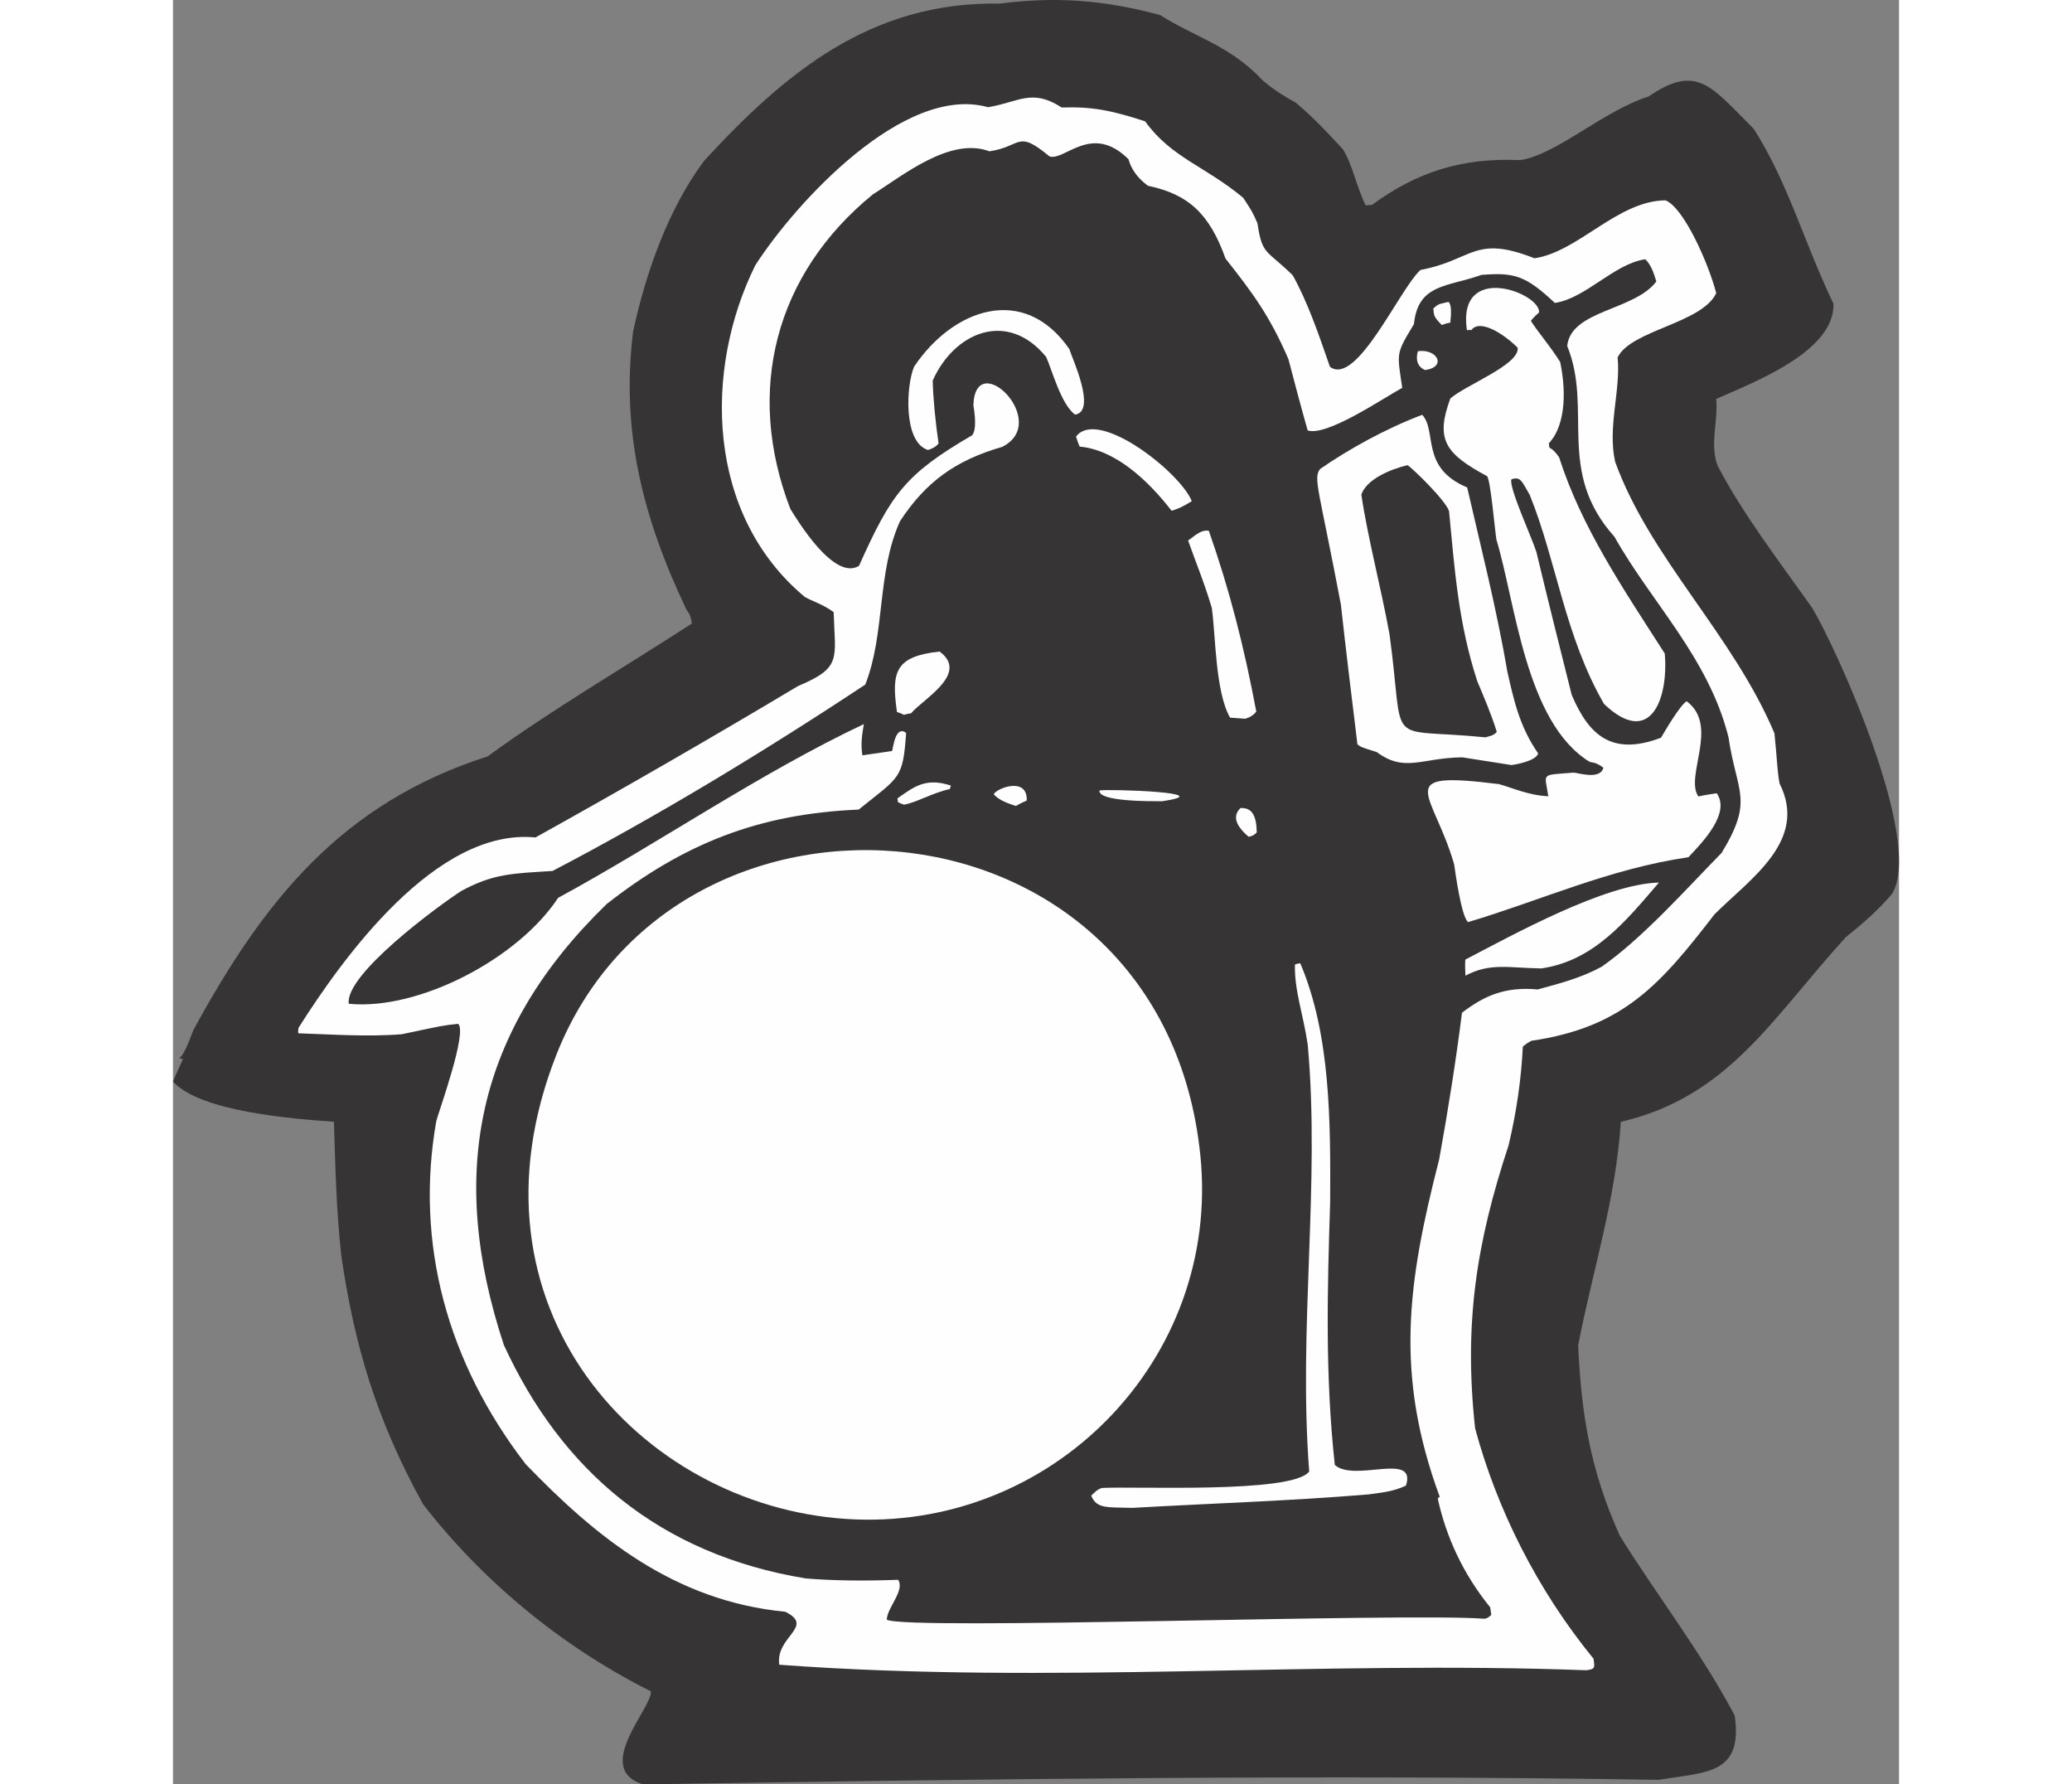 <?xml version="1.0" encoding="UTF-8"?>
<!DOCTYPE svg PUBLIC "-//W3C//DTD SVG 1.1//EN" "http://www.w3.org/Graphics/SVG/1.1/DTD/svg11.dtd">
<!-- Creator: CorelDRAW -->
<svg xmlns="http://www.w3.org/2000/svg" xml:space="preserve" width="7.848in" height="6.757in" version="1.1" style="shape-rendering:geometricPrecision; text-rendering:geometricPrecision; image-rendering:optimizeQuality; fill-rule:evenodd; clip-rule:evenodd"
viewBox="0 0 7847.73 8111.13"
 xmlns:xlink="http://www.w3.org/1999/xlink"
 xmlns:xodm="http://www.corel.com/coreldraw/odm/2003">
 <rect x="0" y="0" width="7847.73" height="8111.13" fill="#808080" stroke="none"/>
 <defs>
  <style type="text/css">
   <![CDATA[
    .fil1 {fill:#FEFEFE}
    .fil0 {fill:#373435}
   ]]>
  </style>
 </defs>
 <g id="Layer_x0020__x0028_Black_x0020_and_x0020_White_x0029_">
  <g id="_2008786573856">
   <path class="fil0" d="M6755.63 8090.5c-1512.24,-24.87 -3066.35,-3.99 -4619.42,20.64 -229.95,-74.65 46.77,-351.75 36.33,-423.24 -412.87,-206.52 -771.81,-509.05 -1035.74,-850.63 -212.28,-384.39 -312.03,-722.28 -371.12,-1126.54 -24.3,-218 -27.04,-408.95 -34.04,-611.85 -188.17,-12.78 -611.06,-46.64 -731.64,-182.58 15.04,-34.94 30.07,-69.86 45.47,-102.33 -7.76,-1.38 -13.04,-3.13 -18.34,-4.87 22.19,-3.24 59.18,-111.87 64.77,-125.28 321.51,-590.82 674.85,-1032.7 1338.61,-1245.54 293.48,-214.1 618.4,-402.58 928.84,-604.06 -5.77,-39.44 -14.6,-48.22 -24.16,-61.93 -203.26,-425.98 -298.61,-819.91 -242.98,-1266.12 58.66,-270.41 160.25,-557.17 322.32,-774.72 369.32,-401.42 760.04,-725.41 1343.15,-714.96 249.69,-31.46 462.87,-19.83 730.16,51.88 158.16,100.25 320,139.53 466.36,296.89 40.28,34.4 85.12,65.6 150.77,101.32 71.72,60.01 139.94,130.6 214.9,212.8 42.85,69.26 59.01,162.57 102.64,254.39 7.4,-1.08 17.26,-2.52 27.48,-1.5 207.01,-151.1 409.04,-215.88 675.06,-204.42 165.15,-24.14 377.65,-223.88 584.6,-289.38 221.81,-153.27 288.76,-39.69 477.15,146.77 156.51,243.99 229.28,517.85 363,795.4 6.7,218.06 -365.6,358.07 -533.4,432.96 9.84,101.79 -30.34,205.85 6.62,303.67 115.21,219.81 270.53,421.19 429.09,644.74 109.45,180.38 510.07,1060.92 363.93,1301.31 -66.68,77.73 -133.79,135.37 -210.39,196.92 -334.21,366.08 -531.05,724.66 -1022.85,839.36 -22.13,348.15 -124.68,662.75 -194,1015.28 14.02,302.59 51.85,561.41 189.54,866.06 158.32,256.33 372.36,532.19 522.31,817.43 39.63,271.16 -133.75,256.21 -345.02,292.13z"/>
   <path class="fil1" d="M6426.02 7592.35c-1213.48,-45.54 -2437.86,66.21 -3669.39,-25.08 -18.73,-128.18 163.61,-172.46 27.76,-240.71 -508.19,-49.09 -863.21,-342.11 -1180.65,-670.85 -357.34,-463.88 -504.25,-1003.85 -406.7,-1559.41 9.39,-39.13 144.18,-408.79 98.97,-442.47 -66.91,7.27 -66.91,7.27 -254.92,47.33 -156.74,12.84 -329.76,0.37 -471.4,-4.1 -1.44,-9.87 -0.06,-17.61 1.32,-25.37 200.5,-316.32 624.87,-909.58 1077.02,-864.9 393.53,-218.66 797.57,-451.44 1193.51,-688.06 201.6,-84.86 168.36,-122.8 162.39,-335.93 -48.04,-35.78 -95.28,-49.01 -130.93,-68.98 -450.06,-374.81 -460.66,-1032.88 -225.44,-1507.86 178.42,-277.85 674.81,-826.24 1058.12,-718.62 140.14,-23.01 198.78,-86.97 335.06,1.37 135.27,-4.67 225.86,12.3 379.29,62.89 119.97,166.25 271.23,202.05 446.09,347.69 42.13,64.34 42.13,64.34 64.85,116.41 21.26,145.43 39.84,117.54 160.37,235.88 68.39,123.44 116.77,264.91 169.05,415.88 121.49,90.5 315.93,-353.34 411.48,-440.31 240.13,-45.17 243.27,-161.45 518.42,-53.12 199.67,-29.19 377.18,-261.59 595.96,-263.35 82.9,33.2 195.4,286.14 230.37,422.02 -65.43,137.97 -388.4,167.56 -448.25,292.12 14.58,151.44 -46.88,316.52 -11.14,474.95 159.98,439.87 535.24,785.32 724.13,1233.55 12.72,121.51 11.81,166.96 23.28,228.22 131.2,260.28 -133.18,432.37 -295.77,594.6 -245.59,317.88 -413.36,513.61 -832.41,574.86 -14.06,7.09 -27.78,16.64 -39.02,25.84 -6.94,142.01 -27.59,293.57 -65.12,450.11 -146.53,444.38 -203.83,810.27 -151.9,1286.07 98.77,365.72 280.7,731.89 538.21,1046.72 6.48,44.37 6.85,46.83 -32.59,52.6z"/>
   <path class="fil0" d="M5961.26 7358.16c-367.91,-27.94 -2625.96,54.28 -2715.94,4.24 1.93,-55.67 83.77,-133.09 51.55,-181.26 -140.2,5.39 -291.34,4.83 -421.38,-6.38 -663.05,-109.53 -1108.9,-489.99 -1371.11,-1060.93 -257.25,-778.13 -127.94,-1426.44 467.35,-2004.4 347.89,-272.41 687.79,-410.21 1145.72,-429.31 186.94,-150.7 201.42,-137.7 215.89,-348.79 -48.03,-35.78 -58.63,63.96 -63.51,82.3 -46.83,6.85 -91.2,13.33 -135.57,19.81 -8.64,-59.16 0.38,-100.76 6.94,-142 -478.06,225.97 -932.92,541.71 -1390.12,789.81 -181.25,275.75 -632.5,512.9 -951.79,481.53 -19.46,-133.1 410.4,-447.71 511.66,-512.86 147,-79.39 232.61,-79.32 414.72,-90.83 474.81,-248.16 958.29,-540.38 1421.99,-847.34 91.9,-232.48 51.54,-508.56 158.24,-743.18 117.44,-178.31 251.71,-275.97 464.3,-337.26 225.11,-113.47 -121.97,-455.5 -130.97,-189.82 3.61,24.65 17.96,105.63 -5.19,136.71 -306.29,178.21 -368.71,267.89 -514.91,593.9 -113.22,69.42 -279.35,-205.9 -312.28,-259 -207.15,-538.71 -67.94,-1067.62 375.15,-1429.47 136.06,-85.35 351.81,-262.91 530.29,-195.84 147.9,-21.63 123.69,-101.17 272.77,23.07 68.77,22.68 191.51,-153.88 359.4,12.93 10.69,38.72 34.44,80.56 88.11,120.56 184.39,38.51 280.5,127.68 353.03,331.07 123.46,155.68 202.02,262.53 285.79,456.72 28.19,106.66 56.72,215.78 87.73,324.55 87.1,27.55 336.69,-142.37 429.89,-193.75 -23.78,-162.69 -29.74,-151.76 53.32,-289.77 18.43,-183.97 151.65,-168.19 307.19,-223.66 146.88,-11.4 199.06,1.11 333.35,127.51 140.51,-20.54 268.59,-177.74 411.56,-198.63 23.69,24.23 35.41,52.73 50,100.94 -98.92,132.79 -388.88,129.86 -405.26,293.38 117.91,289.92 -52.76,569.15 214.91,867.4 166.9,297.86 427.73,549.27 518.38,911.15 37.11,253.9 116.83,282.52 -31.4,525.75 -164.34,167.53 -358.81,387.29 -546.16,517.9 -95.67,51.76 -192.82,76.02 -289.62,102.77 -148.02,-13.61 -242.66,27.91 -344.57,105.75 -26.8,212.88 -63.39,444.83 -103.88,667.26 -144.38,562.41 -202.23,976.2 2.51,1532.9 -4.57,3.19 -6.67,6.01 -8.78,8.84 37.54,170.74 112.43,338.56 238.36,493.86 1.44,9.87 3.24,22.19 5.04,34.51 -17.92,15.2 -17.92,15.2 -32.71,17.37z"/>
   <path class="fil1" d="M5435.54 6793.01c-360.66,30.06 -731.61,41.48 -1073.64,61.26 -111.35,-3.86 -162.75,6.17 -186.91,-55.76 13.35,-12.02 23.87,-26.16 47.8,-34.69 147.24,-8.93 867.47,26.79 943.24,-74.93 -50.39,-654.78 50.72,-1306.52 -6.65,-1940.15 -20.18,-138.04 -61.04,-245.36 -58.26,-364.1 7.03,-3.54 14.43,-4.63 24.29,-6.07 138.09,324.74 137.61,717.56 135.99,1085.39 -12.81,394.63 -23.52,786.42 21.15,1195.31 89.75,80.04 373.6,-62.16 323.37,93.72 -58.75,28.73 -123.56,33.17 -170.39,40.02z"/>
   <path class="fil1" d="M1743.65 4793.35c547.61,-1386.12 2757.41,-1211.36 2927.5,458.54 94.68,930.16 -678.9,1715.02 -1612.47,1652.51 -935.72,-62.65 -1768.43,-963.5 -1315.03,-2111.04z"/>
   <path class="fil1" d="M6221.53 4402.14c-153.96,-2.67 -232.96,-26.36 -345.16,32.84 -1.14,-25.01 -2.28,-50.02 -0.59,-72.93 215.25,-112.03 634.45,-344.5 880.34,-350.24 -150.57,175.59 -295.49,355.39 -534.6,390.33z"/>
   <path class="fil1" d="M5888.62 4191.48c-31.08,-23.15 -59.24,-233.03 -63.56,-262.62 -96.56,-333.33 -288.87,-426.06 203.5,-364.6 60.3,16.36 133.35,51 224.61,55.29 -15.86,-108.46 -39.06,-95 115.2,-107.47 17.61,-0.06 120.96,35.19 135.21,-22.28 -31.07,-23.16 -46.22,-23.45 -61.73,-26.23 -293,-178.73 -337.76,-726.07 -424.65,-1010.45 -9,-61.62 -26.23,-265.56 -42.15,-288.4 -191.28,-102.96 -235.89,-166.94 -167.44,-353.18 66.74,-60.11 317.28,-154.64 306.11,-231.05 -59.02,-59.35 -170.6,-133.67 -210.58,-79.99 -7.76,-1.38 -15.15,-0.3 -20.09,0.42 -45.75,-313.06 335.2,-169.85 328.09,-80.69 -13.35,12.02 -26.7,24.04 -37.22,38.17 26.57,43.95 87.03,113.15 133.08,187 23.24,107.38 33.32,279.62 -51.65,370.09 0.72,4.93 1.8,12.33 2.88,19.72 13.41,5.59 31.08,23.15 44.17,43.89 101.8,317.45 288.01,592.35 480.28,891.54 17.58,206.4 -65.55,430.04 -276.17,229.2 -178.57,-308.75 -215.61,-648.26 -337.78,-950.15 -37.2,-65.06 -42.56,-84.42 -83.38,-70.89 -12.21,37.03 90.68,258.65 113.81,330.8 51.8,216.51 106.04,432.64 160.3,648.79 76.68,180.13 179.53,280.91 406.14,194.92 16.11,-27.54 88.64,-151.43 116.78,-165.62 149.74,111.54 -10.52,341.42 53.19,432.81 26.76,-6.42 53.87,-10.39 83.46,-14.71 63.71,91.39 -65.51,223.58 -128.71,290.72 -359.89,52.6 -671.22,196.29 -1001.72,294.96z"/>
   <path class="fil1" d="M4890.32 3803.66c-54.76,-47.38 -76.39,-92.06 -36.71,-130.59 50.02,-2.28 72.32,29.72 73.99,110.03 -10.52,14.13 -27.41,19.12 -37.28,20.56z"/>
   <path class="fil1" d="M6086.42 3477.77c-74.73,-11.74 -149.46,-23.47 -224.19,-35.21 -183.54,1.66 -261.54,70.96 -388.68,-23.74 -71.23,-22.32 -71.23,-22.32 -88.19,-34.95 -26.05,-212.71 -52.11,-425.43 -75.34,-636.03 -99.28,-524.27 -126.58,-573.15 -95.01,-615.53 127.95,-89.2 300.28,-184.88 464.95,-246.72 68.95,75.52 -10.13,240.66 204.36,330.15 62.54,272.84 132.47,544.6 183.11,839.32 27.87,121.8 53.65,246.44 139.65,369.82 -10.1,34.21 -100.95,50 -120.67,52.88z"/>
   <path class="fil1" d="M4496.62 3642.17c-50.38,-0.2 -291.71,2.35 -284.12,-49.11 49.3,-7.21 555.27,9.47 284.12,49.11z"/>
   <path class="fil1" d="M3832.58 3663.7c-55.37,-17.09 -82.9,-33.2 -100.93,-53.22 11.19,-26.81 154.04,-82.94 150.18,28.39 -16.54,7.45 -33.06,14.91 -49.25,24.82z"/>
   <path class="fil0" d="M5967.28 3351.68c-470.14,-47.1 -363.38,63.18 -435.92,-467.51 -38.74,-213.38 -100.09,-443.59 -128.19,-635.85 22.68,-68.78 129.28,-114.58 209.53,-133.86 19.06,9.81 174.57,160.79 189.16,209.02 25.16,258.15 41.1,505.07 127.93,771.85 31.25,75.99 61.05,142.13 89.18,231.17 -12.63,16.96 -34.82,20.19 -51.71,25.19z"/>
   <path class="fil1" d="M3323.13 3657.61c-10.57,-3.49 -18.69,-7.35 -26.8,-11.19 -1.09,-7.4 -1.8,-12.33 -2.52,-17.25 73.11,-50.97 126.86,-96.6 243.25,-58.22 -1.75,5.29 -3.49,10.58 -5.24,15.87 -78.16,16.46 -154.45,62.86 -208.69,70.79z"/>
   <path class="fil1" d="M4874.84 3267.14c-22.91,-1.69 -45.81,-3.37 -68.71,-5.06 -67.68,-118.51 -65.35,-378.17 -83,-498.95 -34.92,-118.26 -77.16,-217.83 -107.75,-306.51 23.21,-13.46 55.5,-50.91 94.27,-43.99 94.95,270.62 159.9,525.48 215.82,821.95 -12.63,16.95 -31.27,27.23 -50.63,32.57z"/>
   <path class="fil1" d="M3323.92 3249.64c-10.95,-5.96 -21.52,-9.44 -32.1,-12.94 -27.03,-184.88 -6.82,-253.29 193.93,-275.08 135.61,101.03 -74.34,214.8 -130.15,280.87 -12.32,1.79 -22.19,3.24 -31.68,7.15z"/>
   <path class="fil1" d="M4540.25 2321.58c-108.61,-140.22 -257.02,-277.14 -417.73,-291.42 -7.45,-16.54 -12.08,-30.96 -16.71,-45.39 98.92,-132.79 474.39,162.28 526.25,293.18 -34.45,22.66 -67.52,37.56 -91.81,43.64z"/>
   <path class="fil1" d="M3432.39 2045.44c-113.57,-36.27 -98.55,-295.27 -62.88,-378.53 175.65,-262.33 498.34,-380 705.76,-80.5 10.34,36.26 127.05,283.55 25.98,298.33 -64.98,-48.41 -106.01,-208.57 -131.56,-262.75 -177.55,-215.74 -418.89,-109.97 -515.42,108.07 1.67,80.33 12.59,189.51 26.64,285.63 -10.52,14.13 -29.16,24.41 -48.52,29.76z"/>
   <path class="fil1" d="M5693.05 1682.26c-48.33,-20.63 -37.93,-69.99 -32.69,-85.86 86.27,-12.61 133.76,71.09 32.69,85.86z"/>
   <path class="fil1" d="M5768.83 1477.33c-41.35,-41.79 -34.32,-45.34 -38.64,-74.92 26.7,-24.04 24.95,-18.75 68.61,-30.17 16.95,12.63 11.83,63.73 8.76,94.39 -14.79,2.17 -26.76,6.43 -38.72,10.7z"/>
  </g>
 </g>
</svg>
